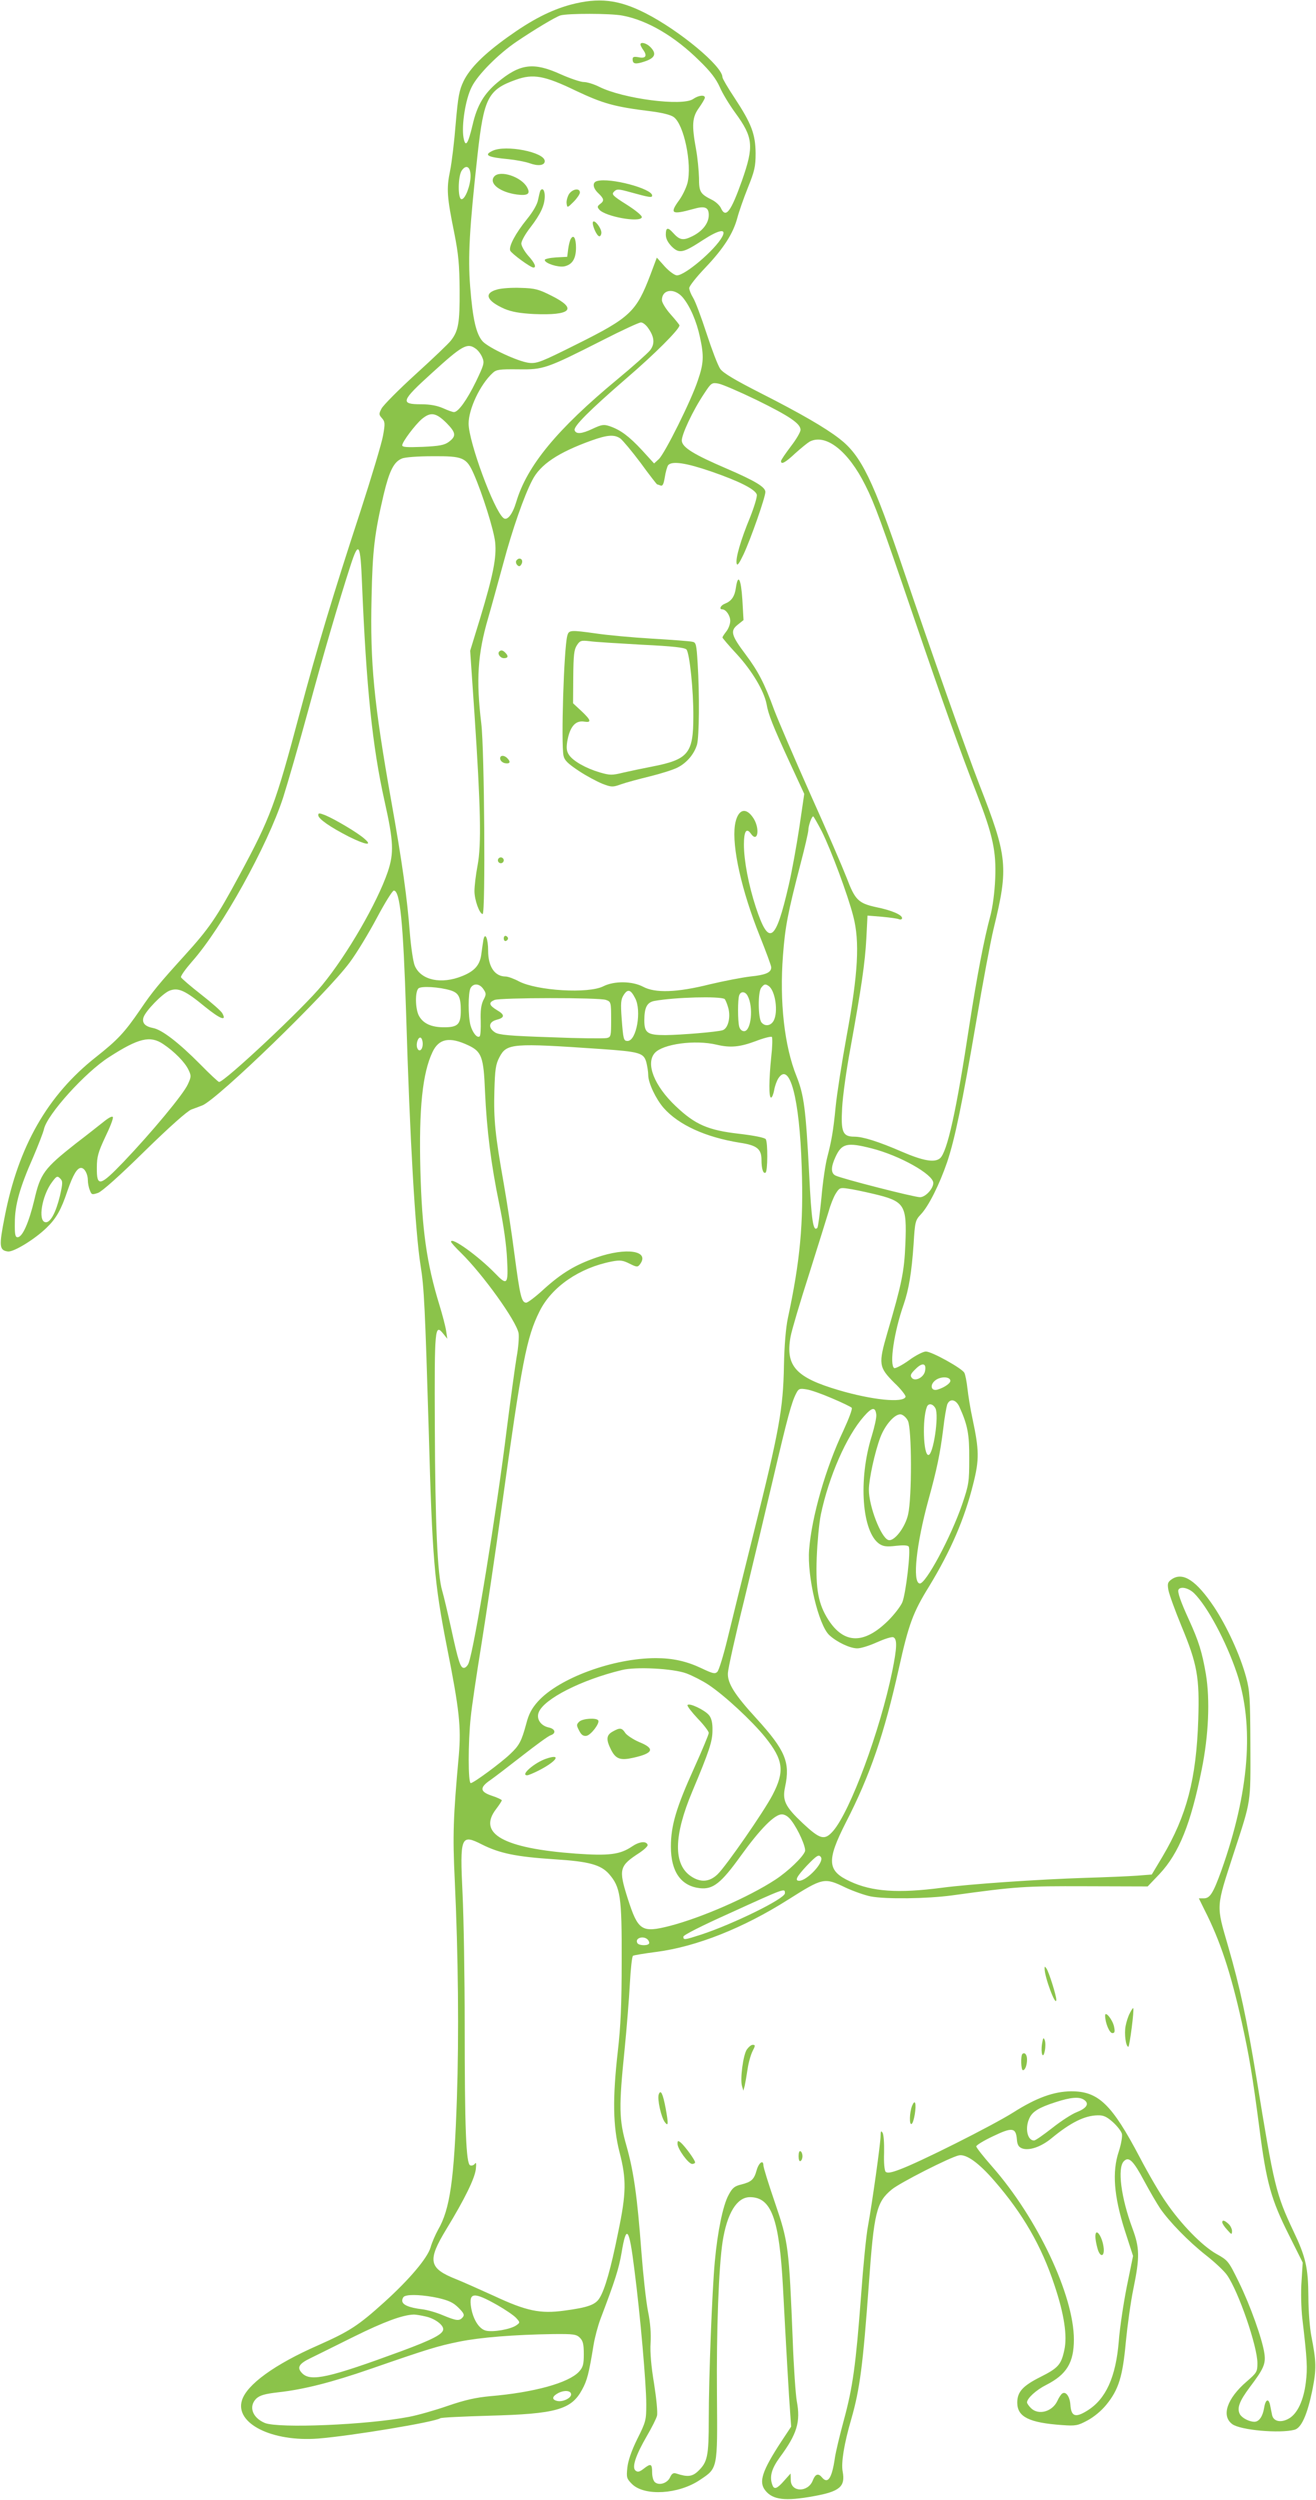 <?xml version="1.0" standalone="no"?>
<!DOCTYPE svg PUBLIC "-//W3C//DTD SVG 20010904//EN"
 "http://www.w3.org/TR/2001/REC-SVG-20010904/DTD/svg10.dtd">
<svg version="1.0" xmlns="http://www.w3.org/2000/svg"
 width="674pt" height="1280pt" viewBox="0 0 674 1280"
 preserveAspectRatio="xMidYMid meet">
<g transform="translate(0,1280) scale(0.1,-0.1)"
fill="#8bc34a" stroke="none">
<path d="M2922 12776 c-102 -28 -198 -77 -322 -166 -120 -86 -193 -158 -226
-226 -22 -46 -28 -78 -40 -216 -7 -90 -20 -199 -29 -243 -19 -92 -16 -133 22
-320 21 -106 26 -160 27 -290 1 -168 -6 -210 -45 -259 -11 -15 -92 -92 -180
-172 -88 -80 -166 -159 -175 -176 -14 -27 -14 -31 2 -49 16 -18 17 -27 6 -88
-6 -37 -59 -213 -117 -392 -138 -421 -219 -689 -311 -1034 -123 -463 -149
-532 -307 -825 -118 -219 -155 -273 -284 -415 -126 -139 -163 -183 -225 -275
-81 -118 -115 -154 -226 -242 -249 -196 -398 -458 -468 -818 -30 -152 -28
-172 17 -178 29 -3 135 61 197 121 50 48 75 92 108 191 28 81 49 116 69 116
18 0 35 -31 35 -64 0 -13 4 -36 10 -50 9 -24 11 -24 42 -14 20 7 110 87 238
213 131 128 218 205 240 214 19 7 44 16 56 21 77 30 636 571 755 732 36 48 98
151 139 228 41 77 80 140 87 140 32 0 48 -161 63 -630 19 -644 47 -1121 74
-1290 18 -110 23 -215 42 -852 18 -650 28 -770 93 -1101 64 -321 73 -411 61
-553 -29 -319 -32 -411 -21 -639 18 -388 22 -795 11 -1120 -14 -416 -35 -567
-97 -673 -13 -24 -31 -64 -38 -90 -17 -55 -107 -162 -235 -278 -136 -123 -180
-151 -342 -223 -221 -97 -365 -201 -389 -282 -36 -118 155 -213 391 -195 171
14 594 84 625 104 5 4 118 9 250 13 343 9 421 31 476 133 26 47 35 82 59 229
6 37 22 98 36 135 75 197 93 255 107 335 25 151 39 134 66 -83 30 -232 61
-588 61 -690 0 -82 -2 -90 -46 -178 -30 -61 -47 -111 -51 -147 -5 -50 -4 -56
24 -84 64 -63 239 -53 349 22 90 60 89 54 86 432 -3 335 9 657 29 788 23 145
73 227 140 227 110 0 150 -111 169 -460 16 -306 31 -569 37 -645 l5 -70 -51
-77 c-98 -150 -116 -206 -82 -249 38 -49 102 -57 249 -30 133 24 162 49 148
125 -9 45 7 143 44 270 44 153 60 278 90 692 26 366 39 419 117 483 40 34 300
166 344 175 38 8 103 -39 183 -132 145 -167 240 -332 306 -531 51 -152 67
-262 51 -334 -16 -75 -32 -92 -121 -137 -92 -46 -120 -77 -120 -132 0 -73 60
-103 230 -115 69 -5 80 -3 130 24 32 17 71 49 96 80 63 77 84 144 100 321 8
83 25 207 39 274 33 161 32 208 -5 308 -59 159 -78 310 -44 344 25 26 48 4
104 -101 29 -54 66 -117 82 -141 47 -68 144 -168 234 -239 46 -36 95 -82 109
-103 59 -85 155 -364 155 -450 0 -44 -3 -49 -55 -94 -101 -87 -131 -176 -74
-218 41 -31 243 -49 319 -29 35 9 65 76 91 201 22 111 21 147 -5 280 -8 41
-15 131 -15 200 -1 149 -13 203 -77 337 -89 189 -99 230 -188 778 -51 310 -86
472 -145 676 -63 219 -65 194 29 484 89 272 85 249 84 550 -1 244 -3 277 -22
348 -31 114 -98 259 -164 359 -90 134 -158 180 -215 143 -22 -15 -25 -22 -19
-56 4 -22 34 -105 67 -185 81 -195 93 -262 86 -479 -10 -305 -59 -491 -183
-701 l-55 -92 -77 -6 c-42 -3 -160 -8 -262 -11 -248 -8 -595 -32 -738 -51
-222 -29 -356 -20 -469 33 -117 54 -120 106 -21 301 125 243 197 455 272 791
50 225 72 285 155 419 110 181 181 344 226 526 31 123 30 171 -4 331 -11 50
-22 119 -26 155 -4 36 -11 72 -16 81 -12 23 -167 109 -197 109 -13 0 -53 -20
-88 -46 -35 -25 -69 -42 -74 -39 -26 16 -1 185 48 325 27 78 41 166 51 308 7
118 9 124 38 155 39 41 95 153 134 267 40 120 76 294 149 720 33 195 73 409
89 475 77 316 72 367 -74 740 -68 176 -246 679 -385 1089 -158 468 -219 594
-331 680 -72 56 -202 131 -401 232 -134 68 -194 104 -209 125 -12 17 -43 98
-70 181 -27 83 -58 166 -69 183 -11 18 -20 40 -20 50 0 10 37 57 83 105 94 99
142 175 163 253 8 31 32 100 54 155 35 87 40 109 40 178 -1 97 -21 151 -108
283 -34 51 -62 99 -62 106 0 56 -220 239 -395 328 -138 70 -239 81 -383 43z
m267 -56 c127 -24 267 -106 393 -231 56 -54 85 -92 104 -134 14 -33 50 -92 80
-133 92 -126 96 -170 34 -347 -57 -160 -83 -195 -108 -140 -6 13 -26 32 -44
41 -62 31 -68 41 -68 113 -1 36 -7 102 -15 146 -23 125 -20 165 15 213 16 23
30 46 30 52 0 16 -33 12 -60 -7 -55 -38 -359 1 -482 63 -26 13 -61 24 -78 24
-16 0 -70 18 -119 40 -139 63 -208 54 -323 -42 -68 -57 -104 -116 -127 -215
-24 -102 -37 -121 -47 -68 -11 63 10 198 42 260 31 63 137 169 230 232 95 64
197 125 224 134 37 11 259 11 319 -1z m-241 -384 c142 -67 199 -83 387 -106
55 -7 100 -18 115 -29 53 -37 95 -241 71 -338 -7 -26 -26 -65 -42 -87 -51 -70
-40 -77 72 -46 59 17 79 9 79 -31 0 -42 -32 -83 -85 -109 -47 -23 -64 -20 -99
19 -26 29 -36 26 -36 -10 0 -21 10 -40 30 -61 39 -38 58 -34 162 34 82 53 120
59 97 16 -36 -67 -190 -198 -232 -198 -11 0 -39 20 -62 45 l-41 46 -33 -88
c-72 -189 -103 -219 -376 -355 -182 -91 -204 -100 -245 -96 -55 6 -206 76
-238 110 -33 37 -51 113 -64 280 -12 152 -4 298 38 678 32 288 53 331 197 382
87 31 146 21 305 -56z m-538 -437 c0 -48 -27 -119 -46 -119 -20 0 -19 118 1
147 23 33 45 19 45 -28z m1086 -621 c38 -45 72 -124 89 -205 21 -96 19 -134
-11 -221 -33 -101 -169 -374 -200 -403 l-24 -22 -62 68 c-66 71 -110 104 -166
123 -30 10 -41 8 -88 -14 -55 -26 -84 -28 -91 -7 -7 19 77 103 262 263 147
126 275 254 275 274 0 3 -20 28 -45 56 -25 28 -45 61 -45 73 0 56 63 64 106
15z m-177 -157 c33 -46 36 -82 10 -115 -12 -15 -88 -83 -168 -149 -308 -255
-462 -442 -517 -627 -19 -64 -47 -99 -66 -82 -49 40 -178 391 -178 483 0 75
59 200 123 259 19 18 34 20 132 19 129 -2 143 3 435 151 96 49 183 89 192 89
9 1 26 -12 37 -28z m-883 -106 c12 -8 27 -28 34 -45 12 -28 9 -37 -32 -123
-47 -96 -91 -157 -113 -157 -7 0 -32 9 -56 20 -30 13 -66 20 -111 20 -110 0
-105 16 54 160 156 142 181 156 224 125z m1439 -263 c169 -83 225 -121 225
-153 0 -11 -22 -49 -50 -85 -27 -36 -50 -69 -50 -75 0 -20 23 -7 73 40 29 26
62 53 74 60 82 42 197 -47 285 -224 47 -93 81 -186 246 -670 154 -451 242
-697 325 -910 82 -211 100 -294 94 -435 -3 -69 -13 -145 -25 -190 -32 -118
-68 -306 -107 -557 -67 -443 -114 -653 -151 -684 -28 -23 -86 -13 -195 34
-120 52 -199 77 -244 77 -59 0 -69 24 -62 147 3 60 22 196 42 303 57 314 75
438 82 564 l6 118 74 -6 c41 -4 80 -9 88 -13 8 -3 15 0 15 6 0 17 -53 40 -132
56 -92 20 -109 37 -152 151 -19 49 -101 240 -184 424 -82 184 -166 380 -187
435 -50 137 -82 198 -147 285 -73 97 -79 120 -40 151 l30 24 -6 105 c-7 107
-22 135 -33 61 -6 -45 -23 -69 -56 -82 -22 -8 -32 -29 -14 -29 19 0 41 -32 41
-59 0 -16 -9 -40 -20 -54 -11 -14 -20 -28 -20 -31 0 -3 33 -42 74 -86 78 -85
139 -188 152 -255 9 -53 31 -109 119 -300 l74 -160 -25 -170 c-14 -93 -38
-226 -54 -295 -68 -296 -102 -318 -169 -115 -37 113 -61 238 -61 321 0 68 13
88 36 55 34 -48 47 22 15 76 -40 65 -84 51 -97 -32 -16 -111 34 -335 127 -567
32 -80 59 -153 59 -161 0 -27 -29 -39 -108 -47 -42 -5 -135 -23 -207 -40 -167
-42 -280 -46 -342 -12 -56 29 -147 30 -203 2 -76 -39 -339 -23 -432 25 -26 14
-57 25 -68 25 -56 0 -90 50 -90 132 0 61 -15 98 -24 57 -2 -13 -7 -44 -10 -68
-6 -60 -33 -92 -97 -118 -109 -45 -214 -22 -245 53 -8 19 -19 94 -25 167 -13
175 -40 368 -95 675 -89 502 -109 706 -101 1044 5 241 15 325 62 526 29 121
52 167 93 184 15 7 83 12 157 12 157 1 174 -6 212 -92 43 -98 102 -284 109
-348 8 -78 -10 -168 -77 -390 l-51 -166 22 -322 c32 -480 36 -672 16 -777 -9
-47 -16 -106 -16 -132 0 -45 26 -117 42 -117 15 0 9 843 -7 975 -27 224 -19
355 35 540 16 55 51 183 79 285 44 165 105 341 147 421 41 81 133 142 302 203
84 30 118 32 149 11 12 -9 59 -65 104 -125 44 -61 83 -110 84 -110 2 0 10 -3
18 -6 11 -4 16 7 22 43 4 26 12 54 17 61 19 23 92 12 220 -32 145 -50 225 -91
234 -118 3 -10 -12 -60 -34 -116 -48 -116 -76 -212 -69 -238 3 -13 13 1 35 47
37 79 112 293 112 320 0 25 -51 56 -197 119 -168 72 -227 108 -231 142 -3 29
56 156 116 245 34 52 38 55 71 49 19 -3 107 -41 196 -84z m-1589 -117 c50 -51
52 -68 12 -98 -22 -16 -47 -21 -133 -25 -80 -3 -105 -2 -105 8 0 17 65 104
101 135 45 37 72 32 125 -20z m-432 -822 c22 -531 53 -836 116 -1117 46 -206
48 -264 16 -360 -54 -158 -207 -423 -336 -580 -95 -117 -500 -496 -528 -496
-4 0 -48 41 -97 91 -110 111 -195 176 -240 185 -42 8 -59 26 -50 55 11 33 95
120 132 136 45 18 80 3 183 -82 78 -63 112 -76 89 -34 -5 11 -54 54 -109 97
-54 42 -100 82 -103 88 -3 6 23 42 56 80 153 172 386 592 467 840 22 69 81
272 130 452 77 284 155 551 217 742 40 122 49 107 57 -97z m2355 -1270 c49
-99 133 -325 161 -434 34 -130 25 -294 -34 -614 -25 -137 -50 -299 -56 -360
-12 -125 -21 -175 -43 -260 -9 -33 -23 -126 -30 -208 -8 -81 -17 -150 -21
-154 -21 -22 -30 34 -42 279 -17 328 -26 400 -64 496 -63 155 -88 384 -70 619
11 148 25 219 89 466 23 87 41 166 41 177 0 22 17 70 25 70 2 0 22 -35 44 -77z
m-1733 -808 c15 -22 15 -27 -1 -57 -11 -24 -15 -54 -13 -105 1 -40 -1 -75 -5
-79 -12 -12 -36 17 -47 55 -13 47 -13 167 0 192 15 26 46 24 66 -6z m1460 17
c35 -23 51 -134 26 -179 -15 -26 -44 -30 -62 -8 -18 22 -19 157 -1 178 15 19
21 20 37 9z m-1628 -23 c41 -13 52 -34 52 -103 0 -71 -15 -86 -86 -86 -66 0
-108 20 -129 60 -18 35 -20 121 -2 139 13 13 106 8 165 -10z m945 -40 c34 -64
7 -219 -39 -219 -20 0 -22 8 -30 113 -6 82 -4 100 10 122 21 33 36 29 59 -16z
m576 12 c31 -57 18 -181 -18 -181 -11 0 -21 9 -25 23 -8 29 -8 141 0 161 8 22
31 20 43 -3z m-118 -16 c4 -3 13 -24 19 -46 13 -48 -1 -105 -29 -114 -29 -9
-211 -24 -293 -25 -92 0 -108 11 -108 75 0 67 14 93 52 100 105 19 333 25 359
10z m-607 -5 c25 -9 26 -12 26 -100 0 -85 -1 -90 -22 -95 -13 -3 -141 -2 -286
4 -214 7 -267 12 -287 25 -36 24 -32 53 7 64 44 11 45 26 3 50 -41 25 -44 39
-12 52 30 12 539 13 571 0z m846 -291 c-12 -118 -13 -209 -1 -209 5 0 12 17
16 38 3 20 13 47 21 60 58 90 109 -100 120 -453 10 -290 -8 -481 -71 -775 -10
-47 -18 -138 -20 -245 -4 -218 -24 -330 -154 -850 -55 -220 -116 -467 -136
-550 -20 -82 -43 -157 -51 -165 -12 -12 -22 -10 -81 18 -76 36 -147 52 -234
52 -218 0 -496 -102 -604 -222 -32 -36 -47 -64 -60 -115 -24 -88 -35 -110 -82
-154 -48 -46 -188 -149 -202 -149 -14 0 -14 210 0 338 5 53 30 219 54 368 24
150 72 469 105 710 103 744 127 866 193 999 62 126 205 224 371 256 42 8 56 6
90 -11 38 -19 42 -19 54 -3 51 69 -69 88 -224 34 -107 -37 -177 -79 -270 -163
-41 -38 -81 -68 -89 -68 -24 0 -32 35 -60 247 -14 109 -39 272 -55 363 -44
248 -52 328 -48 473 3 112 7 138 26 174 37 71 66 73 517 42 202 -14 221 -20
235 -67 5 -20 10 -50 10 -67 0 -40 39 -122 79 -168 77 -87 215 -150 390 -178
88 -13 111 -32 111 -88 0 -46 9 -73 21 -65 11 6 12 154 1 171 -5 8 -61 19
-138 28 -158 18 -224 47 -323 141 -110 104 -156 219 -107 273 42 46 206 68
316 42 71 -17 119 -12 200 18 41 16 78 25 83 22 4 -4 3 -50 -3 -102z m-1785
66 c0 -31 -19 -45 -28 -21 -8 20 4 57 17 53 6 -2 11 -16 11 -32z m-1329 -1
c57 -38 111 -93 129 -131 15 -31 15 -36 -3 -75 -22 -50 -186 -247 -329 -397
-121 -126 -138 -130 -137 -30 0 56 7 80 43 157 24 49 42 95 39 102 -2 7 -20
-2 -45 -22 -23 -18 -88 -70 -146 -114 -161 -127 -180 -153 -211 -287 -28 -117
-61 -192 -86 -192 -12 0 -15 15 -14 75 0 89 25 179 94 335 26 61 51 125 55
143 16 75 211 291 333 369 152 98 211 112 278 67z m1564 -7 c67 -32 77 -60 84
-235 9 -199 31 -374 73 -577 22 -105 37 -213 40 -282 7 -131 1 -138 -62 -72
-88 90 -225 188 -225 161 0 -4 23 -30 51 -57 113 -111 283 -348 295 -411 3
-19 -1 -74 -10 -122 -8 -48 -31 -216 -51 -373 -51 -415 -165 -1116 -195 -1195
-5 -13 -16 -24 -24 -24 -18 0 -28 30 -66 205 -17 77 -37 162 -45 189 -25 82
-36 346 -38 843 -2 508 0 528 44 473 l20 -25 -6 40 c-3 22 -19 83 -35 135 -65
212 -89 384 -97 690 -8 316 11 495 62 603 33 70 88 80 185 34z m2064 -527
c143 -36 316 -133 316 -177 0 -29 -40 -73 -68 -73 -30 0 -405 96 -433 111 -24
12 -24 43 0 95 32 70 60 76 185 44z m-4157 -243 c-21 -87 -50 -140 -75 -135
-39 7 -17 137 35 206 23 31 27 32 41 18 14 -14 14 -22 -1 -89z m4163 11 c165
-39 175 -55 167 -258 -6 -142 -18 -201 -92 -453 -47 -162 -45 -177 36 -258 34
-32 59 -65 57 -71 -11 -33 -173 -16 -342 34 -221 65 -274 124 -247 274 6 33
49 178 96 324 46 146 91 290 100 320 8 30 24 70 35 88 19 30 22 32 62 26 24
-3 81 -15 128 -26z m267 -911 c-8 -31 -51 -52 -67 -32 -10 12 -6 21 20 46 35
35 57 29 47 -14z m130 -44 c5 -13 -28 -37 -65 -48 -33 -10 -42 23 -12 47 25
20 71 21 77 1z m-605 -93 c50 -21 95 -43 100 -48 5 -5 -14 -55 -42 -116 -91
-191 -163 -443 -176 -611 -11 -136 48 -385 103 -437 39 -36 106 -68 144 -68
18 0 63 14 100 31 38 17 75 29 84 26 21 -9 19 -54 -5 -173 -63 -307 -215 -717
-303 -819 -44 -50 -66 -44 -156 40 -90 85 -105 116 -90 186 27 126 1 187 -146
349 -113 123 -150 182 -147 234 1 22 38 190 83 371 44 182 111 463 149 625 74
316 94 389 117 434 13 26 18 28 54 22 22 -3 80 -24 131 -46z m651 -42 c43 -94
52 -142 51 -268 0 -117 -2 -132 -36 -232 -58 -169 -188 -411 -218 -406 -38 7
-17 201 45 428 43 155 60 237 76 365 6 55 16 110 20 123 13 33 44 28 62 -10z
m-122 -9 c19 -37 -11 -239 -36 -239 -26 0 -32 184 -8 246 8 21 31 17 44 -7z
m-303 -32 c2 -14 -9 -63 -23 -109 -70 -223 -51 -494 40 -554 19 -12 37 -15 84
-9 37 4 61 3 65 -4 12 -18 -15 -244 -33 -286 -10 -22 -42 -63 -71 -92 -124
-123 -227 -122 -308 4 -51 80 -65 156 -59 318 3 77 12 176 21 220 41 195 131
401 220 502 42 48 59 51 64 10z m162 -32 c20 -40 21 -392 1 -479 -15 -68 -73
-142 -102 -131 -38 14 -99 174 -99 257 0 54 31 195 59 269 25 65 75 121 105
117 11 -2 28 -16 36 -33z m1465 -882 c69 -68 165 -248 219 -408 91 -270 64
-611 -78 -1011 -43 -119 -59 -144 -91 -144 l-25 0 29 -59 c80 -157 134 -320
191 -576 38 -173 54 -266 90 -541 36 -281 60 -366 152 -549 l70 -140 -6 -96
c-4 -52 -2 -138 4 -190 25 -213 27 -254 18 -327 -11 -92 -43 -160 -86 -185
-41 -24 -80 -16 -87 18 -3 14 -7 36 -10 50 -8 38 -24 30 -31 -16 -7 -42 -26
-69 -49 -69 -27 0 -64 19 -75 39 -16 31 -2 67 51 138 71 94 82 119 75 171 -10
73 -73 249 -131 367 -53 108 -55 111 -116 145 -72 41 -180 151 -257 264 -30
42 -90 145 -134 229 -144 274 -213 340 -353 339 -88 -1 -177 -33 -295 -108
-110 -69 -482 -256 -584 -293 -42 -16 -62 -19 -70 -11 -6 6 -10 46 -8 98 1 48
-2 94 -8 102 -7 12 -10 8 -10 -17 0 -37 -43 -343 -64 -458 -9 -44 -25 -206
-36 -360 -27 -357 -42 -467 -89 -640 -21 -77 -41 -162 -45 -190 -15 -104 -36
-136 -66 -100 -19 23 -34 18 -47 -15 -24 -63 -113 -62 -113 2 l-1 33 -33 -37
c-36 -41 -51 -47 -60 -22 -16 42 -5 83 38 142 88 119 107 181 87 287 -6 33
-16 175 -21 315 -19 473 -22 500 -90 699 -33 96 -60 183 -60 193 0 32 -24 15
-35 -25 -13 -47 -27 -59 -78 -72 -34 -8 -46 -17 -65 -53 -29 -52 -57 -188 -71
-342 -14 -153 -31 -592 -31 -808 0 -189 -6 -219 -56 -266 -29 -27 -53 -30
-110 -11 -15 5 -23 0 -32 -19 -13 -30 -55 -44 -77 -26 -9 7 -15 29 -15 51 0
45 -7 47 -44 18 -21 -16 -30 -18 -41 -9 -20 16 1 79 58 177 25 43 49 90 52
104 4 15 -3 88 -15 164 -15 89 -21 161 -18 208 3 47 -1 104 -13 162 -10 50
-25 187 -34 305 -21 282 -39 411 -77 545 -38 133 -39 197 -9 491 11 110 23
262 27 338 4 75 11 139 16 142 5 3 59 12 121 20 205 27 444 122 673 267 179
113 185 115 295 62 41 -19 98 -39 128 -45 78 -15 289 -12 416 5 335 46 367 48
687 47 l316 -1 61 64 c100 107 160 257 216 536 35 173 43 355 21 488 -19 111
-37 169 -86 276 -43 94 -61 145 -54 156 11 18 52 8 79 -18z m-2600 -411 c32
-12 83 -38 113 -58 82 -54 223 -185 291 -269 93 -116 101 -174 38 -295 -44
-85 -239 -366 -282 -407 -42 -40 -87 -43 -136 -10 -91 61 -89 207 7 435 87
207 103 256 103 312 1 37 -5 62 -17 77 -21 27 -105 67 -111 52 -1 -6 22 -36
53 -69 31 -32 56 -65 56 -73 0 -8 -34 -89 -75 -180 -91 -201 -119 -294 -119
-402 0 -128 51 -202 149 -213 67 -7 108 25 210 167 99 137 172 211 209 211 16
0 34 -11 50 -33 35 -46 75 -137 69 -156 -11 -30 -87 -103 -153 -146 -136 -89
-377 -194 -539 -236 -145 -37 -163 -25 -216 140 -48 152 -44 167 63 236 23 16
41 33 39 39 -7 21 -43 17 -81 -9 -61 -41 -117 -48 -287 -36 -370 27 -504 102
-409 227 16 21 30 42 30 46 0 3 -22 14 -50 23 -63 21 -65 42 -8 81 23 16 97
73 165 126 68 53 132 100 143 103 30 10 24 33 -10 40 -41 9 -64 44 -51 77 26
69 219 167 426 217 71 18 262 8 330 -17z m-1047 -876 c92 -46 175 -63 372 -76
177 -11 237 -28 279 -75 59 -68 66 -115 65 -445 0 -225 -5 -335 -20 -465 -27
-239 -25 -382 9 -515 36 -139 35 -208 -7 -410 -38 -189 -68 -292 -95 -336 -21
-35 -60 -49 -181 -65 -123 -17 -194 -2 -359 75 -75 34 -162 73 -195 86 -141
56 -148 95 -50 256 95 156 145 259 151 307 3 29 2 38 -5 28 -6 -8 -16 -11 -24
-8 -21 8 -28 190 -28 721 0 243 -5 544 -11 670 -14 293 -9 307 99 252z m1737
-66 c16 -26 -72 -120 -112 -120 -24 0 -13 21 38 76 53 55 63 61 74 44z m-185
-184 c0 -28 -264 -157 -427 -211 -90 -29 -93 -29 -93 -11 0 8 95 56 233 118
292 133 287 131 287 104z m-701 -239 c6 -8 8 -17 4 -20 -10 -11 -51 -8 -58 3
-17 27 33 42 54 17z m2235 -820 c26 -19 11 -42 -40 -62 -24 -9 -81 -46 -125
-81 -45 -35 -86 -64 -93 -64 -34 0 -48 63 -24 114 15 34 49 55 133 82 80 26
124 30 149 11z m146 -113 c22 -20 43 -47 46 -60 3 -13 -4 -53 -16 -90 -35
-104 -25 -228 30 -402 l43 -133 -32 -157 c-17 -86 -36 -212 -41 -279 -15 -184
-66 -298 -163 -357 -60 -37 -81 -29 -85 32 -3 41 -23 69 -41 57 -6 -3 -18 -21
-26 -39 -26 -55 -97 -74 -135 -36 -11 11 -20 24 -20 29 0 21 47 64 99 90 104
53 141 114 141 232 0 226 -186 621 -419 886 -45 51 -81 97 -81 103 0 6 39 30
86 52 98 47 117 45 122 -16 2 -28 9 -39 26 -46 37 -14 99 8 152 52 97 80 169
116 236 117 30 1 46 -7 78 -35z m-3457 -900 c56 -13 79 -24 105 -50 28 -28 32
-37 22 -49 -17 -20 -31 -19 -101 10 -32 14 -81 28 -107 31 -67 8 -102 23 -102
44 0 10 6 21 13 23 25 11 100 6 170 -9z m305 -37 c40 -23 83 -52 95 -65 21
-23 21 -24 3 -37 -29 -22 -124 -38 -159 -28 -34 9 -64 58 -74 117 -13 80 13
82 135 13z m-368 -58 c46 -10 90 -42 90 -65 0 -25 -54 -53 -213 -112 -372
-137 -465 -158 -509 -114 -29 29 -18 49 43 78 24 12 124 61 222 110 154 76
248 111 307 113 8 0 35 -4 60 -10z m790 -109 c16 -16 20 -33 20 -84 0 -53 -4
-67 -25 -90 -53 -57 -230 -106 -454 -125 -74 -7 -129 -19 -219 -50 -66 -23
-155 -48 -198 -56 -213 -41 -668 -60 -738 -31 -64 27 -84 85 -43 125 19 17 44
24 113 32 128 14 271 50 473 120 297 103 344 117 452 139 108 22 282 36 482
39 105 1 119 -1 137 -19z m-45 -290 c0 -20 -46 -41 -73 -33 -28 7 -24 24 9 41
30 15 64 12 64 -8z"/>
<path d="M3280 12572 c0 -4 7 -18 16 -30 20 -29 10 -43 -26 -35 -23 4 -30 2
-30 -10 0 -25 14 -28 64 -11 52 18 60 40 26 74 -20 20 -50 27 -50 12z"/>
<path d="M2523 12028 c-47 -22 -27 -33 81 -43 38 -4 87 -13 109 -21 44 -16 77
-11 77 11 0 46 -200 85 -267 53z"/>
<path d="M2531 11896 c-29 -35 29 -80 116 -92 56 -7 71 3 53 36 -29 55 -140
91 -169 56z"/>
<path d="M3058 11873 c-26 -7 -22 -36 7 -63 29 -28 31 -38 8 -55 -14 -11 -15
-15 -4 -28 30 -36 208 -68 218 -40 3 8 -30 35 -77 65 -73 46 -79 53 -65 67 14
14 22 14 83 -3 101 -28 112 -29 112 -17 0 35 -216 93 -282 74z"/>
<path d="M2767 11823 c-2 -5 -7 -25 -11 -45 -4 -24 -26 -62 -57 -100 -59 -73
-94 -139 -86 -161 6 -15 104 -87 119 -87 17 0 6 25 -27 61 -19 22 -35 50 -35
62 0 13 21 50 46 82 53 69 74 114 74 161 0 31 -12 45 -23 27z"/>
<path d="M2914 11806 c-8 -14 -14 -35 -12 -48 3 -23 4 -23 36 9 17 17 32 39
32 47 0 25 -38 19 -56 -8z"/>
<path d="M3037 11664 c-7 -12 19 -74 33 -74 5 0 10 9 10 19 0 23 -35 68 -43
55z"/>
<path d="M2924 11578 c-5 -7 -11 -31 -14 -53 l-5 -40 -57 -3 c-32 -2 -58 -8
-58 -13 0 -17 67 -39 100 -33 41 9 60 39 60 96 0 48 -12 69 -26 46z"/>
<path d="M2547 11318 c-71 -19 -56 -58 36 -99 39 -16 78 -23 152 -27 189 -8
224 26 93 92 -69 35 -87 40 -160 42 -46 2 -100 -2 -121 -8z"/>
<path d="M2644 9929 c-3 -6 -1 -16 5 -22 9 -9 14 -8 21 3 9 15 4 30 -10 30 -5
0 -12 -5 -16 -11z"/>
<path d="M2905 9543 c-17 -69 -32 -546 -19 -612 5 -24 21 -40 78 -78 39 -26
94 -55 121 -66 47 -18 53 -18 95 -3 25 9 92 27 149 41 57 14 120 34 141 45 48
24 86 70 100 118 11 42 13 256 3 416 -6 97 -8 107 -27 110 -12 3 -104 10 -206
16 -102 6 -230 18 -284 26 -137 19 -143 19 -151 -13z m380 -44 c166 -8 223
-15 231 -25 16 -20 36 -211 35 -343 0 -189 -26 -220 -211 -256 -47 -9 -113
-23 -148 -31 -57 -14 -68 -14 -120 1 -71 21 -137 58 -158 90 -12 18 -14 35 -9
67 13 77 42 111 88 103 38 -6 34 8 -15 54 l-43 40 1 135 c1 111 4 139 18 161
16 25 22 27 65 22 25 -4 145 -11 266 -18z"/>
<path d="M2557 9464 c-11 -11 5 -34 24 -34 22 0 24 11 7 28 -13 13 -22 15 -31
6z"/>
<path d="M2562 8913 c2 -10 13 -19 26 -21 24 -4 29 7 10 26 -18 18 -40 15 -36
-5z"/>
<path d="M2550 8395 c0 -8 7 -15 15 -15 8 0 15 7 15 15 0 8 -7 15 -15 15 -8 0
-15 -7 -15 -15z"/>
<path d="M2580 7995 c0 -9 5 -15 11 -13 6 2 11 8 11 13 0 5 -5 11 -11 13 -6 2
-11 -4 -11 -13z"/>
<path d="M1630 8626 c0 -19 63 -62 157 -110 87 -43 123 -48 80 -11 -33 30
-148 98 -199 120 -33 13 -38 13 -38 1z"/>
<path d="M5350 2720 c0 -45 59 -201 60 -159 0 21 -37 139 -50 159 -9 13 -10
13 -10 0z"/>
<path d="M5787 2493 c-9 -16 -18 -45 -22 -66 -8 -40 1 -107 14 -107 6 0 31
190 25 198 -1 2 -9 -9 -17 -25z"/>
<path d="M5660 2480 c0 -37 22 -90 37 -90 12 0 14 7 9 32 -7 36 -46 84 -46 58z"/>
<path d="M5337 2336 c-8 -50 5 -84 14 -37 4 19 4 43 0 54 -6 17 -9 14 -14 -17z"/>
<path d="M3825 2306 c-19 -28 -35 -151 -25 -186 l7 -25 7 25 c3 14 10 53 15
87 5 34 17 75 26 92 14 27 14 31 0 31 -8 0 -21 -11 -30 -24z"/>
<path d="M5236 2283 c-9 -10 -7 -83 3 -83 11 0 21 25 21 55 0 25 -12 39 -24
28z"/>
<path d="M3374 2077 c-9 -23 12 -118 31 -143 18 -24 19 -10 4 72 -14 74 -25
97 -35 71z"/>
<path d="M4671 2017 c-13 -34 -15 -100 -2 -92 12 7 25 88 18 107 -3 8 -9 2
-16 -15z"/>
<path d="M3470 1823 c0 -26 56 -103 75 -103 8 0 15 4 15 8 0 12 -52 83 -73
101 -15 12 -17 11 -17 -6z"/>
<path d="M4090 1760 c0 -18 4 -29 10 -25 6 3 10 15 10 25 0 10 -4 22 -10 25
-6 4 -10 -7 -10 -25z"/>
<path d="M6260 1421 c0 -6 11 -23 25 -38 23 -26 24 -26 25 -7 0 11 -8 28 -18
37 -21 19 -32 22 -32 8z"/>
<path d="M2966 3984 c-14 -14 -14 -18 0 -45 11 -22 21 -29 37 -27 23 3 70 65
61 79 -9 15 -82 10 -98 -7z"/>
<path d="M3138 3934 c-33 -18 -35 -41 -8 -94 24 -47 48 -55 114 -40 103 23
112 47 30 80 -30 13 -62 34 -71 46 -18 28 -28 29 -65 8z"/>
<path d="M2797 3795 c-61 -21 -134 -85 -97 -85 6 0 32 11 58 24 94 48 121 89
39 61z"/>
<path d="M5610 1348 c0 -13 5 -40 11 -61 12 -44 35 -45 32 -1 -5 60 -43 115
-43 62z"/>
</g>
</svg>
